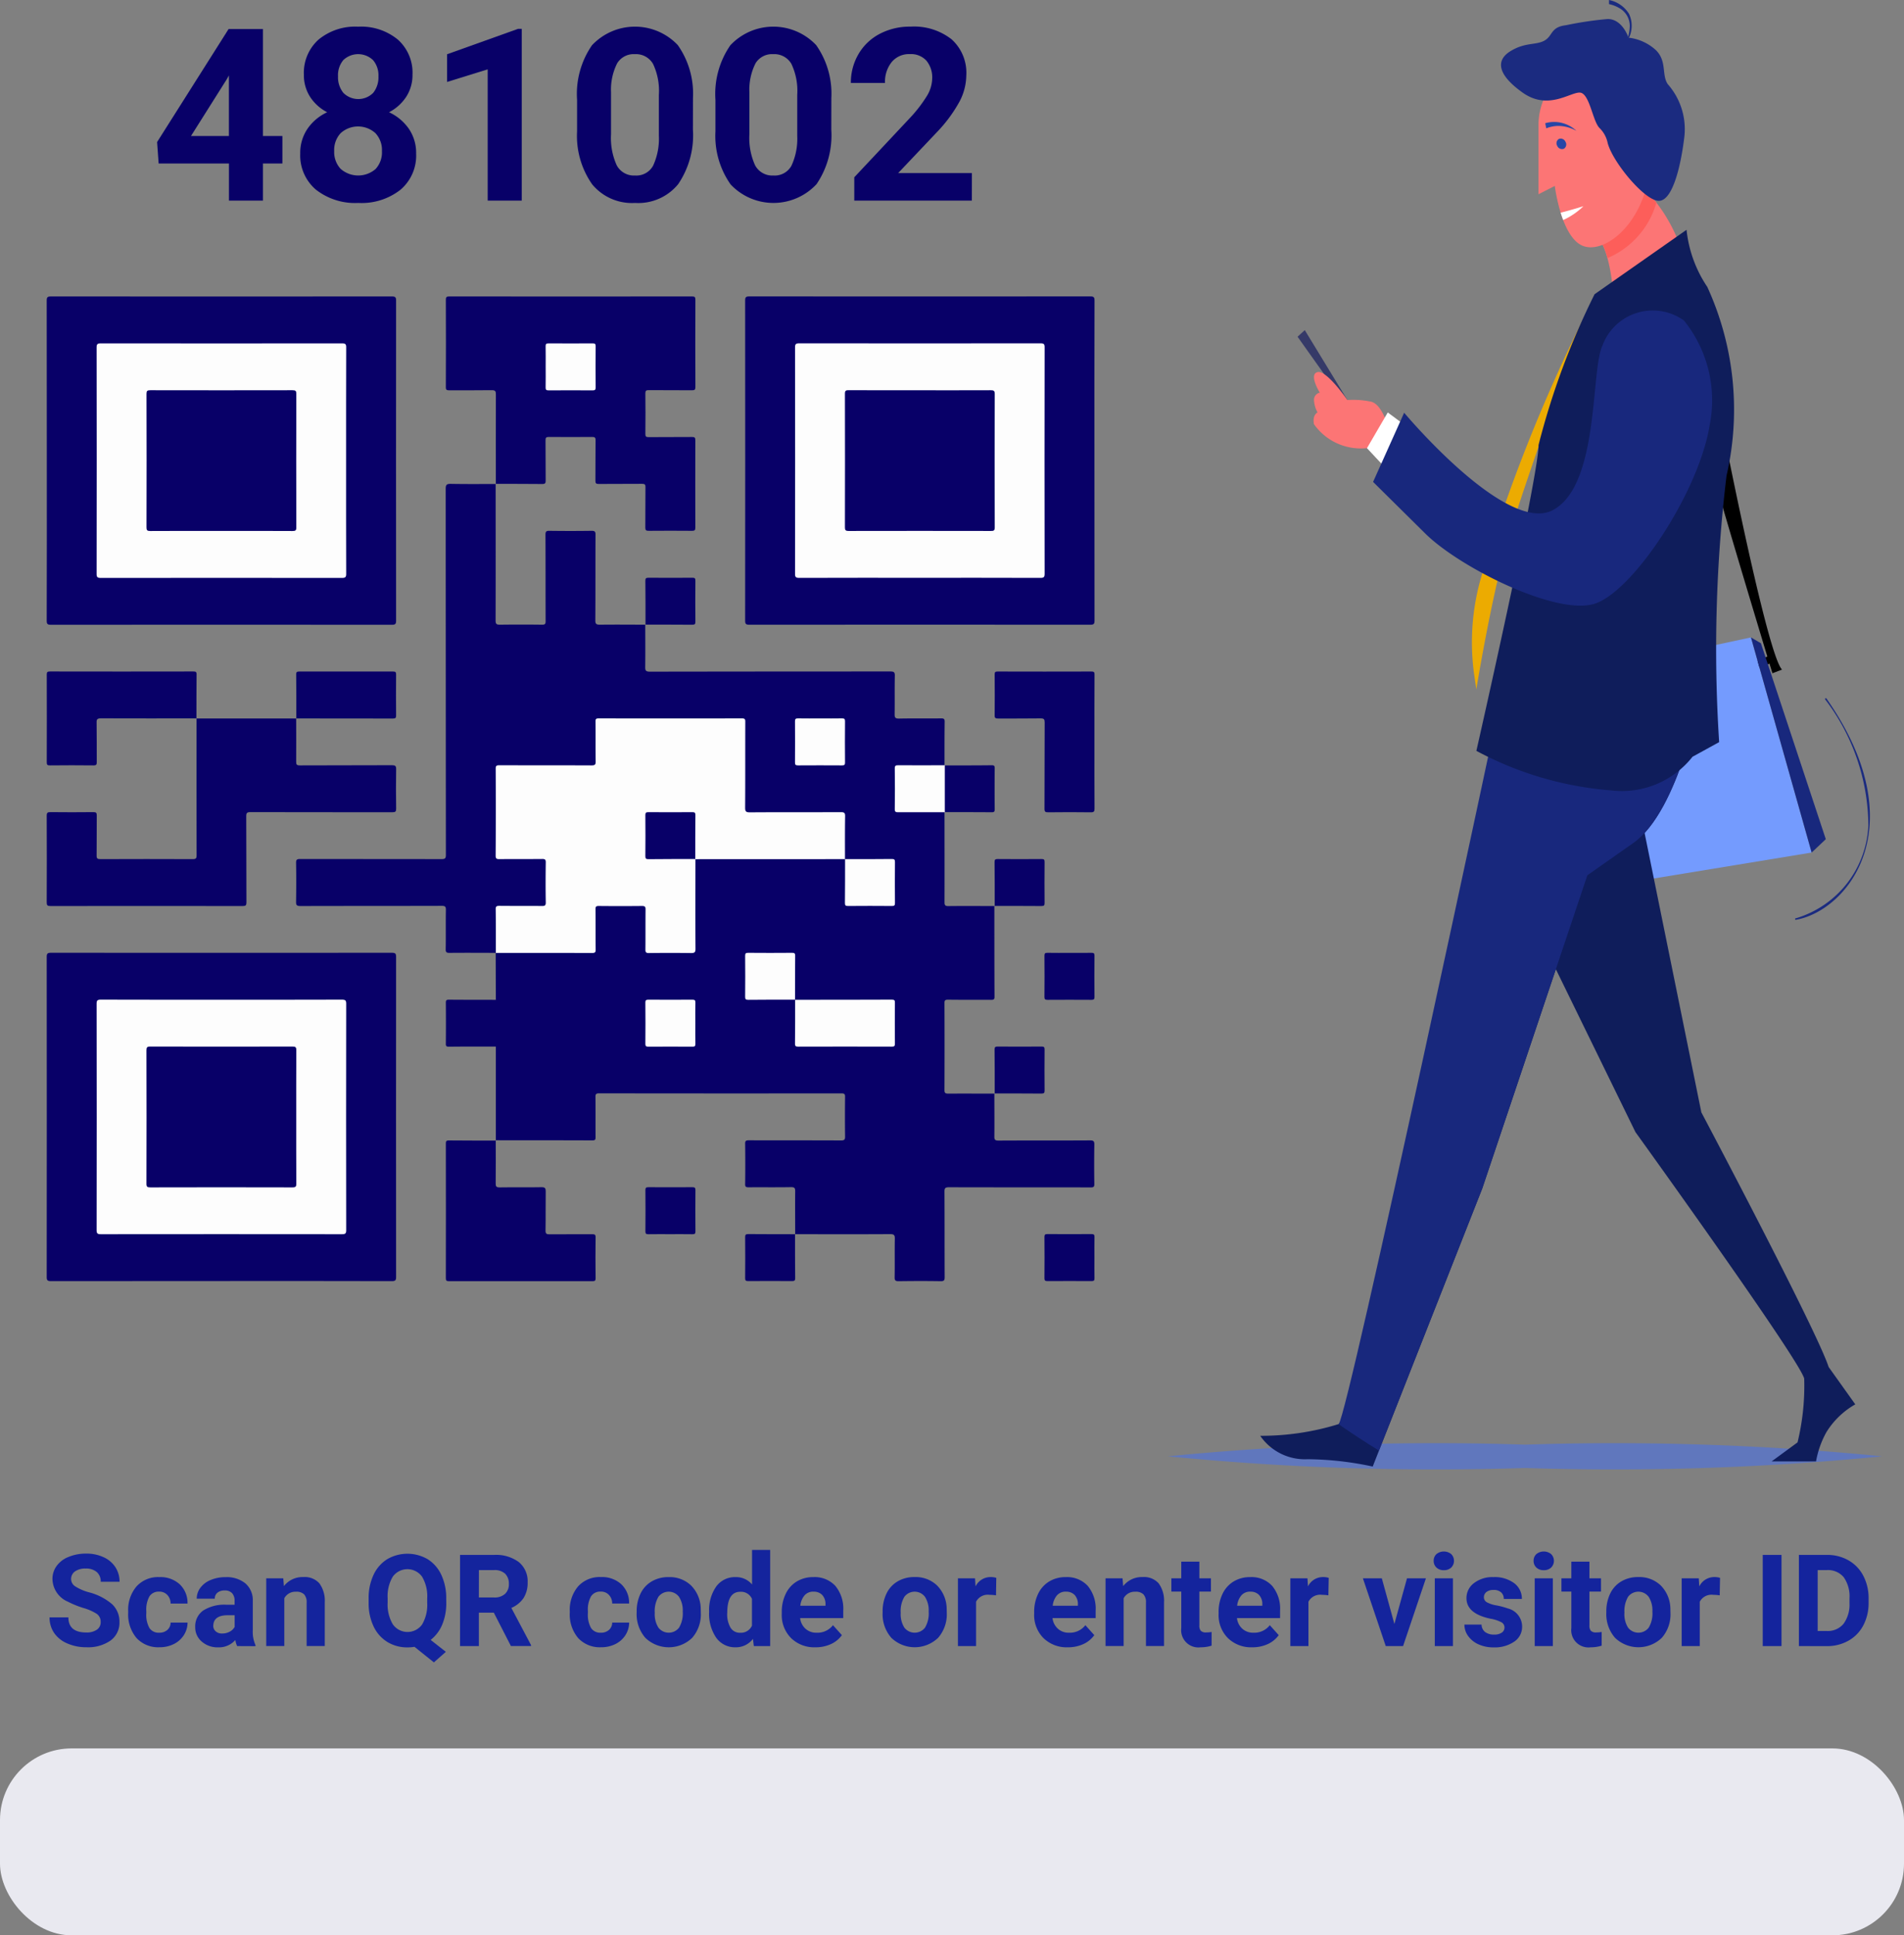 <svg xmlns="http://www.w3.org/2000/svg" viewBox="0 0 40.758 41.417"><rect x="0" y="0" width="40.758" height="41.417" fill="#808080" stroke="none"/><defs><style>.cls-1{fill:#e9e9f0;}.cls-2{fill:#14249d;}.cls-3{fill:#080068;}.cls-4{fill:#fdfdfd;}.cls-5{fill:#363a68;}.cls-6{fill:#2846a6;}.cls-7{fill:#6077bd;}.cls-8{fill:#fc7575;}.cls-9{fill:#fd5e5a;}.cls-10{fill:#749bfe;}.cls-11{fill:#18287d;}.cls-12{fill:#fff;}.cls-13{fill:#ecab01;}.cls-14{fill:#0f1d5b;}.cls-15{fill:#1b2b80;}</style></defs><g id="Layer_2" data-name="Layer 2"><g id="Layer_1-2" data-name="Layer 1"><rect class="cls-1" y="37.417" width="40.758" height="4" rx="1.533"></rect><path class="cls-2" d="M2.155,34.716a.206.206,0,0,0-.08-.176,1.07,1.07,0,0,0-.289-.128,2.016,2.016,0,0,1-.331-.134.54.54,0,0,1-.332-.483.466.466,0,0,1,.089-.282.565.565,0,0,1,.256-.194.961.961,0,0,1,.375-.071.862.862,0,0,1,.372.076.591.591,0,0,1,.254.213.561.561,0,0,1,.09.314H2.156a.264.264,0,0,0-.085-.209.349.349,0,0,0-.237-.074.377.377,0,0,0-.23.062.198.198,0,0,0-.082.165.188.188,0,0,0,.096.159,1.052,1.052,0,0,0,.282.121,1.23,1.23,0,0,1,.5.256.508.508,0,0,1,.157.38.47.47,0,0,1-.191.398.843.843,0,0,1-.516.143.997.997,0,0,1-.41-.082.642.642,0,0,1-.282-.225.581.581,0,0,1-.097-.332h.403q0,.323.385.323a.381.381,0,0,0,.224-.059A.19.19,0,0,0,2.155,34.716Z"></path><path class="cls-2" d="M3.408,34.941a.252.252,0,0,0,.174-.059.207.207,0,0,0,.07-.157h.363a.503.503,0,0,1-.081.27.535.535,0,0,1-.216.19.673.673,0,0,1-.304.067.631.631,0,0,1-.491-.197A.782.782,0,0,1,2.744,34.51v-.025a.771.771,0,0,1,.178-.534.62.62,0,0,1,.489-.2.61.61,0,0,1,.436.154.546.546,0,0,1,.167.412H3.652a.265.265,0,0,0-.07-.184.229.229,0,0,0-.177-.071.233.233,0,0,0-.204.098.574.574,0,0,0-.069.32v.041a.576.576,0,0,0,.068.322A.236.236,0,0,0,3.408,34.941Z"></path><path class="cls-2" d="M5.077,35.227a.415.415,0,0,1-.039-.13.466.466,0,0,1-.366.157.513.513,0,0,1-.353-.123.395.395,0,0,1-.14-.311.412.412,0,0,1,.171-.354.844.844,0,0,1,.494-.124h.178v-.084a.24.24,0,0,0-.051-.16.203.203,0,0,0-.163-.061.233.233,0,0,0-.154.048.159.159,0,0,0-.056.128H4.211a.393.393,0,0,1,.078-.233.513.513,0,0,1,.22-.167.802.802,0,0,1,.319-.061.634.634,0,0,1,.426.134.473.473,0,0,1,.157.379v.629a.694.694,0,0,0,.058.312v.023Zm-.32-.269a.335.335,0,0,0,.158-.038.256.256,0,0,0,.108-.103v-.25H4.877c-.194,0-.297.067-.31.202l-.002.023a.153.153,0,0,0,.051.118A.192.192,0,0,0,4.756,34.958Z"></path><path class="cls-2" d="M6.064,33.777l.013.167a.506.506,0,0,1,.417-.194.419.419,0,0,1,.343.135.631.631,0,0,1,.115.404v.937H6.564v-.928a.248.248,0,0,0-.054-.178.235.235,0,0,0-.178-.056.267.267,0,0,0-.246.14v1.022H5.699V33.777Z"></path><path class="cls-2" d="M9.553,34.296a1.18,1.18,0,0,1-.088.475.814.814,0,0,1-.246.324l.325.255-.256.226-.415-.333a.854.854,0,0,1-.148.012.81.81,0,0,1-.433-.116.777.777,0,0,1-.295-.333,1.148,1.148,0,0,1-.106-.497v-.097a1.167,1.167,0,0,1,.104-.507.783.783,0,0,1,.293-.337.861.861,0,0,1,.867,0,.783.783,0,0,1,.293.337,1.165,1.165,0,0,1,.104.506Zm-.408-.088a.819.819,0,0,0-.11-.466.387.387,0,0,0-.626-.002.813.813,0,0,0-.111.461V34.296a.832.832,0,0,0,.11.464.384.384,0,0,0,.627.006.828.828,0,0,0,.11-.464Z"></path><path class="cls-2" d="M10.571,34.512h-.32v.715H9.848V33.276h.726a.819.819,0,0,1,.533.154.531.531,0,0,1,.188.435.602.602,0,0,1-.087.333.588.588,0,0,1-.262.212l.422.797v.019h-.431Zm-.32-.325h.325a.331.331,0,0,0,.234-.076.276.276,0,0,0,.083-.213.297.297,0,0,0-.078-.218.326.326,0,0,0-.24-.079h-.323Z"></path><path class="cls-2" d="M12.861,34.941a.252.252,0,0,0,.174-.059.207.207,0,0,0,.07-.157h.363a.503.503,0,0,1-.081.27.535.535,0,0,1-.216.19.673.673,0,0,1-.304.067.631.631,0,0,1-.491-.197.782.782,0,0,1-.179-.546v-.025a.771.771,0,0,1,.178-.534.62.62,0,0,1,.489-.2.61.61,0,0,1,.436.154.546.546,0,0,1,.167.412H13.105a.265.265,0,0,0-.07-.184.229.229,0,0,0-.177-.071.233.233,0,0,0-.204.098.574.574,0,0,0-.069.32v.041a.576.576,0,0,0,.068.322A.236.236,0,0,0,12.861,34.941Z"></path><path class="cls-2" d="M13.629,34.488a.863.863,0,0,1,.083-.385A.605.605,0,0,1,13.951,33.843a.694.694,0,0,1,.363-.092.66.66,0,0,1,.479.179.72.72,0,0,1,.207.488l.002.099a.761.761,0,0,1-.186.535.723.723,0,0,1-1,0,.768.768,0,0,1-.187-.546Zm.387.027a.541.541,0,0,0,.078.317.28.28,0,0,0,.442.001.594.594,0,0,0,.079-.345.538.538,0,0,0-.079-.314.276.276,0,0,0-.442-.001A.604.604,0,0,0,14.016,34.516Z"></path><path class="cls-2" d="M15.18,34.491a.873.873,0,0,1,.152-.539.494.494,0,0,1,.417-.201.444.444,0,0,1,.35.158v-.74h.388v2.058h-.35l-.019-.154a.456.456,0,0,1-.373.18.493.493,0,0,1-.411-.201A.903.903,0,0,1,15.18,34.491Zm.387.03a.571.571,0,0,0,.071.312.23.23,0,0,0,.206.109.259.259,0,0,0,.253-.152v-.573a.255.255,0,0,0-.25-.152Q15.567,34.065,15.568,34.521Z"></path><path class="cls-2" d="M17.455,35.253a.711.711,0,0,1-.519-.195.695.695,0,0,1-.201-.521V34.499a.878.878,0,0,1,.085-.391.618.618,0,0,1,.239-.265.671.671,0,0,1,.353-.092.602.602,0,0,1,.468.186.763.763,0,0,1,.171.533v.158h-.923a.358.358,0,0,0,.114.227.341.341,0,0,0,.239.086.418.418,0,0,0,.35-.161l.191.213a.584.584,0,0,1-.236.192A.782.782,0,0,1,17.455,35.253Zm-.044-1.191a.244.244,0,0,0-.187.078.409.409,0,0,0-.092.224h.539v-.031a.286.286,0,0,0-.07-.2A.247.247,0,0,0,17.411,34.063Z"></path><path class="cls-2" d="M18.894,34.488a.863.863,0,0,1,.083-.385.605.605,0,0,1,.239-.261.694.694,0,0,1,.363-.092.66.66,0,0,1,.479.179.72.72,0,0,1,.207.488l.002.099a.761.761,0,0,1-.186.535.723.723,0,0,1-1,0,.768.768,0,0,1-.187-.546Zm.387.027a.541.541,0,0,0,.078.317.28.28,0,0,0,.442.001.594.594,0,0,0,.079-.345.538.538,0,0,0-.079-.314.276.276,0,0,0-.442-.001A.604.604,0,0,0,19.281,34.516Z"></path><path class="cls-2" d="M21.321,34.141a1.048,1.048,0,0,0-.139-.011.283.283,0,0,0-.288.148v.949H20.506V33.777h.366l.011.173a.357.357,0,0,1,.323-.2.396.396,0,0,1,.121.017Z"></path><path class="cls-2" d="M22.858,35.253a.711.711,0,0,1-.519-.195.695.695,0,0,1-.201-.521V34.499a.878.878,0,0,1,.085-.391.618.618,0,0,1,.239-.265.671.671,0,0,1,.353-.092.602.602,0,0,1,.468.186.763.763,0,0,1,.171.533v.158h-.923a.358.358,0,0,0,.114.227.341.341,0,0,0,.239.086.418.418,0,0,0,.35-.161l.191.213a.584.584,0,0,1-.236.192A.782.782,0,0,1,22.858,35.253Zm-.044-1.191a.244.244,0,0,0-.187.078.409.409,0,0,0-.092.224h.539v-.031a.286.286,0,0,0-.07-.2A.247.247,0,0,0,22.813,34.063Z"></path><path class="cls-2" d="M24.03,33.777l.013.167a.506.506,0,0,1,.417-.194.419.419,0,0,1,.343.135.631.631,0,0,1,.115.404v.937h-.387v-.928a.248.248,0,0,0-.054-.178.235.235,0,0,0-.178-.056.267.267,0,0,0-.246.14v1.022h-.387V33.777Z"></path><path class="cls-2" d="M25.674,33.421v.356h.248v.284h-.248v.723a.171.171,0,0,0,.03.115.153.153,0,0,0,.118.036.639.639,0,0,0,.114-.01v.293a.775.775,0,0,1-.234.035.369.369,0,0,1-.415-.411v-.781H25.075v-.284h.212V33.421Z"></path><path class="cls-2" d="M26.806,35.253a.711.711,0,0,1-.519-.195.695.695,0,0,1-.201-.521V34.499a.878.878,0,0,1,.085-.391.618.618,0,0,1,.239-.265.671.671,0,0,1,.353-.092.602.602,0,0,1,.468.186.763.763,0,0,1,.171.533v.158h-.923a.358.358,0,0,0,.114.227.341.341,0,0,0,.239.086.418.418,0,0,0,.35-.161l.191.213a.584.584,0,0,1-.236.192A.782.782,0,0,1,26.806,35.253Zm-.044-1.191a.244.244,0,0,0-.187.078.409.409,0,0,0-.092.224h.539v-.031a.286.286,0,0,0-.07-.2A.247.247,0,0,0,26.762,34.063Z"></path><path class="cls-2" d="M28.436,34.141a1.048,1.048,0,0,0-.139-.011.283.283,0,0,0-.288.148v.949h-.387V33.777h.366l.011.173a.357.357,0,0,1,.323-.2.396.396,0,0,1,.121.017Z"></path><path class="cls-2" d="M29.849,34.754l.27-.977h.405l-.489,1.45H29.664l-.489-1.45h.405Z"></path><path class="cls-2" d="M30.69,33.402a.19.19,0,0,1,.059-.143.251.251,0,0,1,.317,0,.204.204,0,0,1-.001.288.221.221,0,0,1-.157.056.223.223,0,0,1-.158-.056A.191.191,0,0,1,30.69,33.402Zm.412,1.825h-.388V33.777h.388Z"></path><path class="cls-2" d="M32.206,34.827a.125.125,0,0,0-.071-.112.788.788,0,0,0-.226-.073q-.517-.108-.517-.44a.397.397,0,0,1,.16-.322.645.645,0,0,1,.418-.129.698.698,0,0,1,.442.129.411.411,0,0,1,.166.338h-.387a.187.187,0,0,0-.053-.137.23.23,0,0,0-.168-.055.236.236,0,0,0-.151.044.142.142,0,0,0-.054.114.121.121,0,0,0,.061.104.629.629,0,0,0,.206.068,1.677,1.677,0,0,1,.244.065.401.401,0,0,1,.307.39.379.379,0,0,1-.17.322.737.737,0,0,1-.439.122.772.772,0,0,1-.324-.065.542.542,0,0,1-.222-.178.411.411,0,0,1-.08-.245h.367a.204.204,0,0,0,.076.159.307.307,0,0,0,.19.055.278.278,0,0,0,.169-.043A.13.13,0,0,0,32.206,34.827Z"></path><path class="cls-2" d="M32.829,33.402a.19.19,0,0,1,.059-.143.251.251,0,0,1,.317,0,.204.204,0,0,1-.001.288.221.221,0,0,1-.157.056.223.223,0,0,1-.158-.056A.191.191,0,0,1,32.829,33.402Zm.412,1.825h-.388V33.777h.388Z"></path><path class="cls-2" d="M34.024,33.421v.356h.248v.284h-.248v.723a.171.171,0,0,0,.03.115.153.153,0,0,0,.118.036.639.639,0,0,0,.114-.01v.293a.775.775,0,0,1-.234.035.369.369,0,0,1-.415-.411v-.781h-.212v-.284h.212V33.421Z"></path><path class="cls-2" d="M34.386,34.488a.863.863,0,0,1,.083-.385.605.605,0,0,1,.239-.261.694.694,0,0,1,.363-.092.66.66,0,0,1,.479.179.72.72,0,0,1,.207.488l.002.099a.761.761,0,0,1-.186.535.723.723,0,0,1-1,0,.768.768,0,0,1-.187-.546Zm.387.027a.541.541,0,0,0,.078.317.28.28,0,0,0,.442.001.594.594,0,0,0,.079-.345.538.538,0,0,0-.079-.314.276.276,0,0,0-.442-.001A.604.604,0,0,0,34.774,34.516Z"></path><path class="cls-2" d="M36.813,34.141a1.048,1.048,0,0,0-.139-.011.283.283,0,0,0-.288.148v.949h-.387V33.777h.366l.011.173a.357.357,0,0,1,.323-.2.396.396,0,0,1,.121.017Z"></path><path class="cls-2" d="M38.136,35.227h-.402V33.276h.402Z"></path><path class="cls-2" d="M38.508,35.227V33.276h.601a.906.906,0,0,1,.46.116.805.805,0,0,1,.317.329A1.022,1.022,0,0,1,40,34.208v.09a1.018,1.018,0,0,1-.112.484.801.801,0,0,1-.316.328.923.923,0,0,1-.46.118Zm.402-1.626V34.904h.194a.436.436,0,0,0,.36-.154.697.697,0,0,0,.127-.441v-.103a.709.709,0,0,0-.123-.452.436.436,0,0,0-.36-.153Z"></path><path class="cls-3" d="M17.022,26.413c-0-.306-.003-.612 0-.918.001-.068-.012-.09-.091-.089-.301.005-.603.001-.904.003-.055 0-.077-.008-.076-.067q.006-.433-0-.867c-.001-.063.021-.072.081-.072.657.002,1.315,0,1.972.003.073 0.0.087-.02.086-.084q-.005-.425 0-.85c.001-.061-.018-.073-.08-.073q-2.591.003-5.183-.001c-.073-0-.081.023-.08.081.003.286 0.0.572.002.858 0.0.048-.007.068-.067.068-.69-.003-1.381-.002-2.071-.003l.003.002,0-2.009.013-.011a.307.307,0,0,1,.133-.015c.259-.001.518 0.0.776-.001.106-0.0.114-.008.115-.105q.001-.369,0-.738c-0-.097-.009-.105-.115-.105-.259-.001-.518,0-.776-.001a.309.309,0,0,1-.133-.015l-.013-.011-.003-1.005a.227.227,0,0,1,.148-.027q.89-.001,1.781-0c.018,0,.036 0.0.054-0.0.119-.002.125-.006.125-.123.001-.241-0-.481 0-.722 0-.142.016-.158.164-.158q.402-.001.805 0c.136.001.157.02.157.149.002.243-0.0.487.001.73 0.0.116.008.123.126.123q.38.001.759,0c.115-0.0.123-.007.123-.116q.001-.854.001-1.707a.368.368,0,0,1,.013-.143.06.06,0,0,1,.024-.025.32.32,0,0,1,.133-.015q1.46-.001,2.919 0a.213.213,0,0,1,.139.024.156.156,0,0,1,.033.128c.001.246-0.0.492.001.739 0.0.106.007.112.116.113q.389.001.777,0c.108-0.0.115-.006.115-.104q.001-.369,0-.739c-0-.097-.009-.105-.115-.105-.262-.001-.524 0-.786-.001a.2.2,0,0,1-.138-.028.174.174,0,0,1-.028-.13c-.001-.224 0-.448-.001-.671-.001-.183.015-.173-.189-.173q-.855-0-1.71-0c-.033,0-.066.001-.1-0-.114-.003-.135-.022-.137-.132-.002-.119-.001-.238-.001-.357q-0-.693-0-1.385c-0-.13-.002-.132-.143-.132q-1.425-0-2.849,0c-.152,0-.152 0-.152.14-0.0.227 0.0.453-0.0.68-0.0.175-.009.184-.192.184q-.877 0-1.755 0c-.03,0-.06.002-.09 0-.075-.004-.099.03-.099.097.001.586-0,1.173.001,1.759 0.0.085.011.093.109.094.262.002.525-0.0.787.001.154.001.17.016.171.162.001.252.001.504-0.0.756-.001.119-.022.139-.148.14-.265.002-.531-0-.796.001-.116 0-.123.007-.123.116-.001.244 0.0.487-.001.731a.181.181,0,0,1-.028.13c-.329-.001-.657-.003-.986-0-.065.001-.086-.011-.085-.077.005-.28-.001-.561.004-.841.001-.068-.013-.089-.091-.088-1.007.003-2.014.001-3.021.004-.084 0-.096-.023-.095-.093.004-.278.005-.555-0-.833-.001-.07.023-.081.09-.081,1.007.002,2.014 0,3.021.003.081 0.0.096-.019.096-.092q-.003-3.918-.004-7.836c-0-.089.026-.104.113-.103.32.006.639.003.959.003l-.003-.002c0.0.974.002,1.948-.001,2.923-0.0.077.022.091.098.09.298-.004.597-.004.895-0.0.064.001.078-.016.078-.074-.002-.617-0-1.235-.003-1.852-0-.065.014-.085.087-.083.298.004.597.004.895 0.0.068-.001.09.012.089.081-.003.612,0,1.223-.004,1.835-.001.081.026.094.104.093.322-.004.645-.001.968-0l-.003-.002c0.0.303.003.606-.001.909-.001.073.013.098.099.098q2.573-.004,5.145-.004c.076-0.0.101.012.099.09-.006.275 0.0.549-.004.824-.001.07.011.095.095.094.298-.006.597-.001.895-.004.059-.001.082.008.081.071-.004.311-.003.623-.003.934l-.013.011a.308.308,0,0,1-.133.015c-.259.001-.518-0-.776.001-.106 0-.114.008-.115.105q-.001.369,0,.738c0.0.097.009.105.115.105.259.001.518,0,.776.001a.309.309,0,0,1,.133.015l.013.011c0.0.642.002,1.284-0,1.926-0.0.064.013.085.086.084.328-.004.656-.001.984-.001l-.003-.002c0.0.648,0,1.297.003,1.945 0.0.054-.017.064-.071.064-.307-.002-.615.001-.922-.003-.064-.001-.079.015-.078.074q.004.93-0,1.86c-0.0.068.023.076.086.076.328-.002.657-0.0.985-0l-.003-.002c0.0.306.003.612-0.0.918-.001.068.012.089.091.089.651-.004,1.302-0,1.954-.004.083-.001.096.022.095.093q-.007.421-0.0.841c.001.062-.019.073-.08.072-1.01-.002-2.02-0-3.03-.003-.078-0-.098.016-.098.091.004.612.001,1.224.004,1.835 0.0.063-.013.085-.086.084-.298-.005-.597-.004-.895-0-.067.001-.091-.011-.09-.081.005-.275-.001-.55.004-.824.002-.078-.013-.103-.104-.102-.678.004-1.357.002-2.035.001Z"></path><path class="cls-3" d="M1.002,9.857Q1.002,8.144,1,6.431c-0-.07.017-.087.092-.087q3.647.003,7.294,0c.075-0.0.093.016.093.087q-.003,3.426,0,6.853c0.0.07-.017.087-.092.087q-3.647-.003-7.294,0c-.075 0-.093-.016-.093-.087Q1.004,11.57,1.002,9.857Z"></path><path class="cls-3" d="M23.428,9.857q0,1.713.002,3.426c0.0.07-.017.087-.092.087q-3.647-.003-7.294,0c-.075 0-.093-.016-.093-.087q.003-3.426,0-6.853c-0-.07.017-.087.092-.087q3.647.003,7.294,0c.075-0.0.093.016.093.087Q23.426,8.144,23.428,9.857Z"></path><path class="cls-3" d="M4.73,27.415q-1.819,0-3.638.002c-.075 0-.092-.017-.092-.087q.003-3.426,0-6.853c-0-.071.018-.087.093-.087q3.647.003,7.294,0c.075-0.0.092.017.092.087q-.003,3.426,0,6.853c0.0.071-.018.087-.093.087Q6.558,27.413,4.73,27.415Z"></path><path class="cls-3" d="M10.614,10.36c-0-.64-.002-1.281.001-1.921 0-.068-.013-.09-.091-.089-.302.005-.603.001-.905.003-.057 0-.076-.01-.075-.068q.004-.935 0-1.87c-0-.054.012-.071.073-.071q2.597.003,5.194 0c.057-0.0.075.011.075.068q-.004.935-0,1.87c0.0.054-.013.071-.073.07-.308-.003-.615,0-.923-.003-.058-.001-.075.012-.075.069q.005.434 0.0.867c-.001.055.014.071.073.07.308-.003.615 0.0.923-.003.059-.001.074.013.074.069q-.003.935,0,1.87c0.0.055-.015.07-.074.069q-.461-.004-.923,0c-.06.001-.074-.015-.074-.07.003-.289-0-.578.003-.867.001-.056-.017-.069-.075-.069-.308.003-.615-0-.923.003-.061.001-.074-.016-.073-.07.003-.289-.001-.578.003-.867.001-.057-.018-.069-.075-.069q-.461.004-.923-0c-.061-.001-.073.017-.073.071.003.286-0.0.572.003.859.001.055-.007.078-.075.077-.332-.004-.664-.002-.995-.003Z"></path><path class="cls-3" d="M4.204,15.376l2.138 0L6.34,15.374c0.0.309.003.618-0.0.927-.001.061.012.08.082.079.655-.003,1.309-.001,1.964-.004.074-0.0.095.014.094.086-.005.281-.004.561-0.0.842.001.063-.014.079-.083.079C7.385,17.381,6.375,17.383,5.364,17.38c-.075-0-.093.015-.093.087.003.615.001,1.23.004,1.845 0.0.063-.015.078-.083.078q-2.054-.003-4.109,0c-.068 0-.083-.015-.083-.078q.004-.927-0-1.854c-0-.065.017-.079.084-.078q.457.005.914 0c.061-.001.073.017.073.07-.003.286.001.573-.003.859-.001.066.019.077.085.077q.986-.004,1.973 0c.07 0.0.082-.019.082-.08Q4.205,16.841,4.207,15.374Z"></path><path class="cls-3" d="M10.612,24.404c0.0.306.003.612-.001.918-.001.067.011.091.09.089.295-.005.591.002.886-.004.084-.002.096.024.095.094-.004.278.001.555-.004.833-.001.07.023.082.09.081.301-.003.603-0.0.904-.002.053-0.0.079.004.078.066-.004.292-.004.583-0.0.875.001.054-.016.064-.07.064q-1.533-.002-3.066,0c-.054 0-.07-.01-.07-.064q.003-1.44 0-2.88c-0-.048.006-.069.066-.068.335.004.669.002,1.004.003Z"></path><path class="cls-3" d="M4.207,15.374c-.681 0-1.363.002-2.044-.001-.083-0-.097.022-.095.093.005.28.001.561.003.841 0.0.05-.004.074-.07.073-.31-.004-.621-.003-.931-0-.057.001-.069-.014-.069-.066q.003-.939,0-1.878c-0-.051.012-.066.069-.066q1.533.003,3.066 0c.051-0.0.073.006.072.062-.004.314-.002.629-.003.943Z"></path><path class="cls-3" d="M23.428,15.884c0,.473-.001.946.002,1.42 0.0.061-.012.081-.082.08-.302-.004-.603-.004-.905-0-.066.001-.085-.012-.084-.077.003-.615.001-1.23.004-1.845 0-.069-.014-.089-.091-.088-.302.005-.603.001-.905.003-.057 0-.076-.011-.075-.068.003-.292.003-.584 0-.876-0-.047.011-.062.064-.062q1.004.003,2.009-0c.062-0.0.065.023.065.069C23.427,14.921,23.428,15.403,23.428,15.884Z"></path><path class="cls-3" d="M6.343,15.377c-0-.314.001-.628-.003-.943-.001-.056.019-.063.072-.063q.999.002,1.998-0c.056-0.0.07.012.069.065q-.004.437-0.0.875c0.0.051-.011.066-.068.066-.69-.002-1.38-.002-2.07-.002Z"></path><path class="cls-3" d="M21.293,19.39c-0-.314.001-.628-.003-.942-.001-.055.018-.064.071-.064q.465.004.931-0c.056-.001.07.012.069.065q-.004.437-0.0.874c0.0.05-.009.067-.068.067-.334-.003-.669-.002-1.003-.002Z"></path><path class="cls-3" d="M22.894,20.392c.157,0,.314.002.47-.001.051-.001.065.013.065.061q-.004.442,0,.884c0.0.048-.013.061-.065.061q-.47-.003-.941,0c-.051 0-.065-.013-.065-.061q.004-.442,0-.884c-0-.048.013-.062.065-.061C22.58,20.394,22.737,20.392,22.894,20.392Z"></path><path class="cls-3" d="M13.818,13.37c-0-.314.001-.628-.003-.942-.001-.055.018-.064.071-.064q.465.004.931-0c.056-.001.07.012.069.065q-.004.437-0.0.874c0.0.05-.009.067-.068.067-.334-.003-.669-.002-1.003-.002Z"></path><path class="cls-3" d="M10.614,22.397c-.334 0-.668-.001-1.002.003-.058.001-.069-.015-.068-.066q.004-.437,0-.874c-0-.051.01-.067.068-.066.334.003.668.002,1.002.003l-.003-.002a.147.147,0,0,1,.031.112q.001.391,0,.781a.147.147,0,0,1-.031.112Z"></path><path class="cls-3" d="M21.293,23.403c-0-.314.001-.628-.003-.942-.001-.055.018-.064.071-.064q.465.004.931-0c.056-.001.07.013.069.065q-.004.437-0.0.874c0.0.05-.009.067-.068.067-.334-.003-.669-.002-1.003-.003Z"></path><path class="cls-3" d="M20.223,16.38c.334-0.0.668.001,1.002-.003.058-.001.069.015.068.066q-.004.437,0,.874c0.0.051-.01.067-.068.066-.334-.003-.668-.002-1.002-.003l.003.002a.147.147,0,0,1-.031-.112q-.001-.391,0-.781a.147.147,0,0,1,.031-.112Z"></path><path class="cls-3" d="M14.342,26.412c-.154,0-.308-.002-.461.001-.051.001-.065-.013-.065-.061q.004-.442,0-.884c-0-.048.014-.061.065-.061q.47.003.941,0c.051-0.0.065.013.065.061q-.004.442,0,.884c0.0.048-.013.062-.065.061C14.661,26.41,14.501,26.412,14.342,26.412Z"></path><path class="cls-3" d="M17.019,26.41c0.0.314-.001.628.003.942.001.055-.018.064-.071.064q-.465-.004-.931 0c-.056.001-.07-.013-.069-.065q.004-.437 0-.874c-0-.05.009-.067.068-.067.334.003.669.002,1.003.003Z"></path><path class="cls-3" d="M23.428,26.913c0,.147-.002.295.001.442.001.048-.013.061-.065.061q-.47-.003-.941,0c-.051 0-.065-.013-.065-.061q.004-.442,0-.884c-0-.048.013-.061.065-.061q.47.003.941,0c.051-0.0.066.013.065.061C23.426,26.619,23.428,26.766,23.428,26.913Z"></path><path class="cls-4" d="M10.614,20.393c-0-.312.002-.623-.003-.935-.001-.063.021-.072.081-.072.301.003.603-0.0.905.003.062.001.087-.007.086-.076-.005-.286-.004-.572-0-.858.001-.062-.02-.073-.081-.072-.301.003-.603-0-.905.003-.061.001-.087-.005-.087-.075q.006-.931.001-1.861c-0-.061.017-.073.08-.073.657.002,1.315 0,1.972.003.071 0.0.089-.016.088-.083-.004-.286-0-.572-.003-.858-.001-.052.013-.065.069-.065q1.533.003,3.067-0c.065-0.0.07.023.07.073-.002.612.001,1.224-.003,1.836-0.0.078.013.103.104.102.648-.005,1.297-.001,1.945-.004.078-0.0.092.021.091.089-.005.306-.003.612-.003.918l.003-.002q-1.549.001-3.098.001c-.036,0-.072.001-.108.001a.181.181,0,0,1-.028-.13c-.001-.244 0-.487-.001-.731-0-.11-.006-.115-.122-.116q-.389-.001-.778 0c-.1 0-.108.008-.109.102q-.002.374 0.0.748c0.0.088.01.097.105.098.265.002.531 0.0.796.001a.215.215,0,0,1,.139.026c-0.0.64-.003,1.28.001,1.92 0.0.078-.023.091-.099.09-.298-.004-.597-.004-.895-0-.065.001-.078-.016-.078-.075.003-.286-0-.572.003-.858.001-.06-.016-.074-.079-.074-.307.003-.615.003-.922 0-.055-0-.07.011-.07.065.003.289-0.0.578.003.866.001.058-.012.075-.077.075-.687-.003-1.374-.002-2.062-.002Z"></path><path class="cls-4" d="M17.019,21.396c.69-0,1.38-0,2.07-.003.058-0.0.069.015.068.066q-.004.437 0.0.875c.001.053-.014.065-.069.065q-.999-.003-1.998-0c-.052 0-.072-.007-.072-.063.004-.314.003-.628.003-.943Z"></path><path class="cls-4" d="M18.087,18.386c.334-0.0.669.001,1.003-.003.059-.001.068.017.068.067q-.004.437 0.0.874c.001.052-.013.066-.069.065q-.465-.004-.931-0c-.053 0-.072-.008-.071-.064.004-.314.002-.628.003-.942Z"></path><path class="cls-4" d="M17.022,21.394c-.334 0-.669-.001-1.003.003-.059.001-.068-.017-.068-.067q.004-.437-0-.874c-.001-.052.013-.066.069-.065q.465.004.931 0c.053-0.0.072.008.071.064-.004.314-.002.628-.003.942Z"></path><path class="cls-3" d="M10.612,22.4V21.394c.331 0.0.662.002.993 0.0.053-0.0.079.004.078.066q-.006.437,0,.874c.001.062-.025.066-.078.066C11.274,22.398,10.943,22.399,10.612,22.4Z"></path><path class="cls-4" d="M14.885,21.897c0,.147-.002.295.001.442.001.048-.013.061-.065.061q-.47-.003-.941,0c-.051 0-.065-.013-.065-.061q.004-.442,0-.884c-0-.048.013-.061.065-.061q.47.003.941,0c.051-0.0.066.013.065.061C14.882,21.602,14.885,21.749,14.885,21.897Z"></path><path class="cls-4" d="M17.563,15.375c.154,0,.308.002.461-.001.051-.001.065.013.065.061q-.004.442,0,.884c0.0.048-.014.061-.065.061q-.47-.003-.941,0c-.051 0-.065-.013-.065-.061q.003-.442,0-.884c-0-.048.014-.062.065-.061C17.244,15.377,17.404,15.375,17.563,15.375Z"></path><path class="cls-4" d="M20.225,16.377V17.383c-.331-0-.662-.002-.993-0-.053 0-.079-.004-.078-.066q.006-.437,0-.874c-.001-.062.025-.066.078-.066C19.563,16.379,19.894,16.378,20.225,16.377Z"></path><path class="cls-4" d="M7.409,9.866c0,.805-.001,1.61.002,2.415 0.0.071-.018.087-.093.087q-2.579-.003-5.158,0c-.075 0-.093-.017-.092-.087q.004-2.423,0-4.846c-0-.071.018-.087.093-.087q2.579.003,5.158,0c.075-0.0.093.017.092.087C7.408,8.245,7.409,9.055,7.409,9.866Z"></path><path class="cls-4" d="M19.681,12.365c-.857,0-1.713-.001-2.57.002-.075 0-.093-.017-.092-.087q.004-2.423,0-4.846c-0-.071.018-.087.093-.087q2.579.003,5.158,0c.075-0.0.093.016.092.087q-.004,2.423,0,4.846c0.0.071-.017.087-.093.087C21.406,12.364,20.544,12.365,19.681,12.365Z"></path><path class="cls-4" d="M4.739,21.395c.86,0,1.719.001,2.579-.002.075-0.0.093.016.093.087q-.004,2.423,0,4.846c0.0.071-.017.087-.092.087q-2.579-.003-5.158,0c-.075 0-.093-.016-.093-.087q.004-2.423,0-4.846c-0-.071.017-.087.092-.087C3.02,21.396,3.88,21.395,4.739,21.395Z"></path><path class="cls-4" d="M11.681,7.842c0-.145.002-.289-.001-.433-.001-.048.014-.061.065-.061q.47.003.941,0c.051-0.0.065.013.065.061q-.004.442,0,.884c0.0.048-.014.061-.065.061q-.47-.003-.941,0c-.051 0-.066-.013-.065-.061C11.683,8.142,11.681,7.992,11.681,7.842Z"></path><path class="cls-3" d="M14.886,18.384c-.334 0-.669-.001-1.003.003-.059.001-.068-.017-.068-.067q.004-.437-0-.874c-.001-.052.013-.066.069-.065q.465.004.931 0c.053-0.0.072.008.071.064-.004.314-.002.628-.003.942Z"></path><path class="cls-3" d="M4.73,11.362c-.504,0-1.007-.001-1.511.002-.068 0-.083-.015-.083-.078q.004-1.428,0-2.857c-0-.064.016-.078.083-.078q1.52.003,3.041,0c.068-0.0.083.015.083.078q-.004,1.428,0,2.857c0.0.064-.016.079-.083.078C5.75,11.361,5.24,11.362,4.73,11.362Z"></path><path class="cls-3" d="M19.692,8.352c.504,0,1.008.001,1.511-.001.065-0.0.091.007.091.079q-.005,1.428-0,2.857c0.0.067-.021.077-.085.076q-1.52-.003-3.041 0c-.071 0-.081-.02-.081-.08q.003-1.428-0-2.857c-0-.067.021-.077.085-.076C18.678,8.353,19.185,8.352,19.692,8.352Z"></path><path class="cls-3" d="M6.341,23.911c0,.473-.001.947.002,1.42 0.0.061-.012.08-.082.08q-1.52-.004-3.041-0c-.065 0-.085-.011-.085-.077q.004-1.428 0-2.857c-0-.061.012-.08.082-.08q1.52.004,3.041 0c.065-0.0.085.011.085.077C6.34,22.953,6.341,23.432,6.341,23.911Z"></path><path class="cls-3" d="M5.629,2.911h.416v.588h-.416v.794H4.901v-.794H3.396l-.033-.459L4.893.622h.736Zm-1.541,0h.812V1.615L4.853,1.698Z"></path><path class="cls-3" d="M8.83,1.597a.855.855,0,0,1-.134.474.969.969,0,0,1-.368.331,1.06,1.06,0,0,1,.424.354.912.912,0,0,1,.156.531.96.96,0,0,1-.333.772,1.348,1.348,0,0,1-.905.284,1.359,1.359,0,0,1-.908-.285.96.96,0,0,1-.335-.771A.914.914,0,0,1,6.583,2.755a1.043,1.043,0,0,1,.421-.353.957.957,0,0,1-.367-.331.858.858,0,0,1-.132-.474.954.954,0,0,1,.312-.748A1.232,1.232,0,0,1,7.667.571a1.237,1.237,0,0,1,.849.276A.947.947,0,0,1,8.83,1.597ZM8.176,3.234a.528.528,0,0,0-.139-.384.555.555,0,0,0-.744-.001.527.527,0,0,0-.139.385.526.526,0,0,0,.136.378.569.569,0,0,0,.75.005A.526.526,0,0,0,8.176,3.234ZM8.101,1.633a.502.502,0,0,0-.113-.344.461.461,0,0,0-.638-.004.501.501,0,0,0-.114.348.529.529,0,0,0,.114.354.451.451,0,0,0,.639,0A.534.534,0,0,0,8.101,1.633Z"></path><path class="cls-3" d="M11.169,4.293h-.729V1.484l-.87.27V1.161L11.091.617H11.169Z"></path><path class="cls-3" d="M14.833,2.775a1.859,1.859,0,0,1-.315,1.165,1.101,1.101,0,0,1-.923.403,1.105,1.105,0,0,1-.917-.396,1.802,1.802,0,0,1-.325-1.135V2.136a1.833,1.833,0,0,1,.319-1.167,1.262,1.262,0,0,1,1.837-.004,1.805,1.805,0,0,1,.325,1.134ZM14.104,2.032a1.346,1.346,0,0,0-.125-.665.422.422,0,0,0-.39-.208.413.413,0,0,0-.379.198,1.253,1.253,0,0,0-.13.619v.894a1.415,1.415,0,0,0,.122.668.416.416,0,0,0,.392.218.408.408,0,0,0,.386-.209A1.372,1.372,0,0,0,14.104,2.905Z"></path><path class="cls-3" d="M17.795,2.775A1.859,1.859,0,0,1,17.48,3.94a1.259,1.259,0,0,1-1.84.007,1.802,1.802,0,0,1-.325-1.135V2.136a1.833,1.833,0,0,1,.319-1.167,1.262,1.262,0,0,1,1.837-.004,1.805,1.805,0,0,1,.325,1.134Zm-.729-.743a1.346,1.346,0,0,0-.125-.665.422.422,0,0,0-.39-.208.413.413,0,0,0-.379.198,1.253,1.253,0,0,0-.13.619v.894a1.415,1.415,0,0,0,.122.668.416.416,0,0,0,.392.218.408.408,0,0,0,.386-.209,1.372,1.372,0,0,0,.124-.642Z"></path><path class="cls-3" d="M20.804,4.293h-2.517v-.499l1.188-1.266a2.949,2.949,0,0,0,.362-.467.746.746,0,0,0,.118-.378.562.562,0,0,0-.124-.385.445.445,0,0,0-.353-.14.481.481,0,0,0-.39.17.672.672,0,0,0-.143.447h-.731a1.204,1.204,0,0,1,.16-.612,1.131,1.131,0,0,1,.453-.436,1.383,1.383,0,0,1,.663-.157,1.301,1.301,0,0,1,.881.272.962.962,0,0,1,.314.769,1.23,1.23,0,0,1-.141.555,3.059,3.059,0,0,1-.484.658l-.834.88h1.579Z"></path><polygon class="cls-5" points="27.931 7.065 27.776 7.206 29 8.927 29.066 8.927 27.931 7.065"></polygon><path class="cls-6" d="M28.433,8.648a.188.188,0,0,0-.036-.072,1.57,1.57,0,0,0-.146-.173l-0.0.002c.165.208.162.252.159.246a.012.012,0,0,0,.024-.003Z"></path><path class="cls-7" d="M25,31.166a58.57,58.57,0,0,0,7.646.25,58.57,58.57,0,0,0,7.646-.25,58.567,58.567,0,0,0-7.646-.25A58.567,58.567,0,0,0,25,31.166Z"></path><path class="cls-8" d="M34.82,3.696A3.479,3.479,0,0,1,35.976,5.291a4.318,4.318,0,0,1,.412,1.287L34.55,6.985s.064-1.529-.417-2.005Z"></path><path class="cls-9" d="M34.82,3.696a2.813,2.813,0,0,1,.636.647,1.832,1.832,0,0,1-1.046,1.181,1.237,1.237,0,0,0-.276-.543Z"></path><path class="cls-8" d="M29.69,9.062s-.119-.405-.333-.464a1.845,1.845,0,0,0-.514-.037s-.443-.645-.639-.598.048.44.048.44a.157.157,0,0,0-.124.159.598.598,0,0,0,.076.264s-.117.053-.076.253a1.226,1.226,0,0,0,1.134.511A.429.429,0,0,0,29.69,9.062Z"></path><polygon points="37.33 14.428 37.9 14.193 37.839 14.048 37.269 14.284 37.33 14.428"></polygon><path d="M36.705,8.222c0,.11,1.101,5.771,1.442,6.108l-.206.078s-1.181-3.885-1.302-4.416A7.083,7.083,0,0,1,36.705,8.222Z"></path><polygon class="cls-10" points="37.482 13.641 38.781 18.245 34.106 19.013 33.314 14.534 37.482 13.641"></polygon><polygon class="cls-11" points="39.084 17.959 38.781 18.245 37.482 13.641 37.695 13.766 39.084 17.959"></polygon><polygon class="cls-12" points="30.04 9.074 29.707 8.827 29.262 9.591 29.832 10.201 30.04 9.074"></polygon><path class="cls-13" d="M33.886,6.837c.054-.077-1.317,3.644-1.656,4.889S31.603,14.753,31.603,14.753l-.041-.279a5.008,5.008,0,0,1,.211-2.334A35.028,35.028,0,0,1,33.886,6.837Z"></path><path class="cls-14" d="M34.899,16.319l1.521,7.486s2.472,4.667,2.725,5.45l.57.799a1.734,1.734,0,0,0-.618.595,1.996,1.996,0,0,0-.222.626h-.951l.555-.407a5.117,5.117,0,0,0,.143-1.363c-.079-.376-3.613-5.278-3.613-5.278l-2.266-4.636S34.217,16.147,34.899,16.319Z"></path><path class="cls-14" d="M36.42,14.659c0,.188-.475,2.694-1.458,3.383l-.982.689-2.25,6.703-2.345,5.951a6.877,6.877,0,0,0-1.394-.157,1.16,1.16,0,0,1-1.014-.501,5.594,5.594,0,0,0,1.68-.251,2.964,2.964,0,0,0,.421-.658L32.11,15.004Z"></path><path class="cls-11" d="M28.656,30.477C28.862,30.273,32.11,15.004,32.11,15.004l4.31-.345c0,.188-.475,2.694-1.458,3.383l-.982.689-2.25,6.703L29.519,31.044q-.439-.27-.865-.566Z"></path><path class="cls-8" d="M33.853,1.363a1.395,1.395,0,0,0-.919,1.3v1.494l.349-.178s.127,1.049.57,1.269,1.299-.392,1.458-1.582S34.74,1.002,33.853,1.363Z"></path><path class="cls-14" d="M36.103,4.918a2.684,2.684,0,0,0,.444,1.222,6.301,6.301,0,0,1,.412,4.041,30.981,30.981,0,0,0-.158,5.701l-.57.313a1.925,1.925,0,0,1-1.743.72,7.307,7.307,0,0,1-2.884-.846s1.331-5.857,1.331-6.546a16.168,16.168,0,0,1,1.199-3.226Z"></path><path class="cls-11" d="M36.048,6.86a2.721,2.721,0,0,1,.547,2.255c-.238,1.433-1.642,3.547-2.461,3.806s-2.887-.775-3.624-1.503L29.393,10.313l.665-1.48s2.187,2.615,3.185,2.083.806-2.987,1.058-3.516A1.147,1.147,0,0,1,36.048,6.86Z"></path><path class="cls-15" d="M34.415,3.062a.617.617,0,0,0-.174-.321c-.151-.149-.214-.76-.428-.76s-.681.384-1.22,0c-.539-.384-.578-.689-.261-.885S32.878.971,33.061.869s.127-.29.46-.329a7.508,7.508,0,0,1,.895-.133c.317,0,.444.399.444.399a1.042,1.042,0,0,1,.586.266c.242.239.119.525.254.728a1.455,1.455,0,0,1,.357,1.12c-.071.603-.246,1.378-.547,1.378S34.526,3.477,34.415,3.062Z"></path><path class="cls-15" d="M34.443.088V0a.655.655,0,0,1,.429.297.598.598,0,0,1-.002.513L34.848.802a.88.88,0,0,0,.04-.249.439.439,0,0,0-.239-.388.7.7,0,0,0-.194-.074C34.447.088,34.435.088,34.443.088Z"></path><path class="cls-6" d="M33.336,3.123a.11.11,0,0,0,.142.06.108.108,0,0,0,.033-.149.11.11,0,0,0-.142-.06A.108.108,0,0,0,33.336,3.123Z"></path><path class="cls-6" d="M33.745,2.8a.81.81,0,0,0-.402-.105.742.742,0,0,0-.243.051l-.022-.109A.693.693,0,0,1,33.745,2.8Z"></path><path class="cls-12" d="M33.462,4.709c-.02-.052-.038-.105-.054-.157.231-.058.488-.139.488-.139A1.529,1.529,0,0,1,33.462,4.709Z"></path><path class="cls-15" d="M38.451,19.683c1.103-.2,2.561-1.993.647-4.735a.017.017,0,0,0-.028.019,4.497,4.497,0,0,1,.925,2.689,2.172,2.172,0,0,1-1.55,1.995A.017.017,0,1,0,38.451,19.683Z"></path></g></g></svg>
